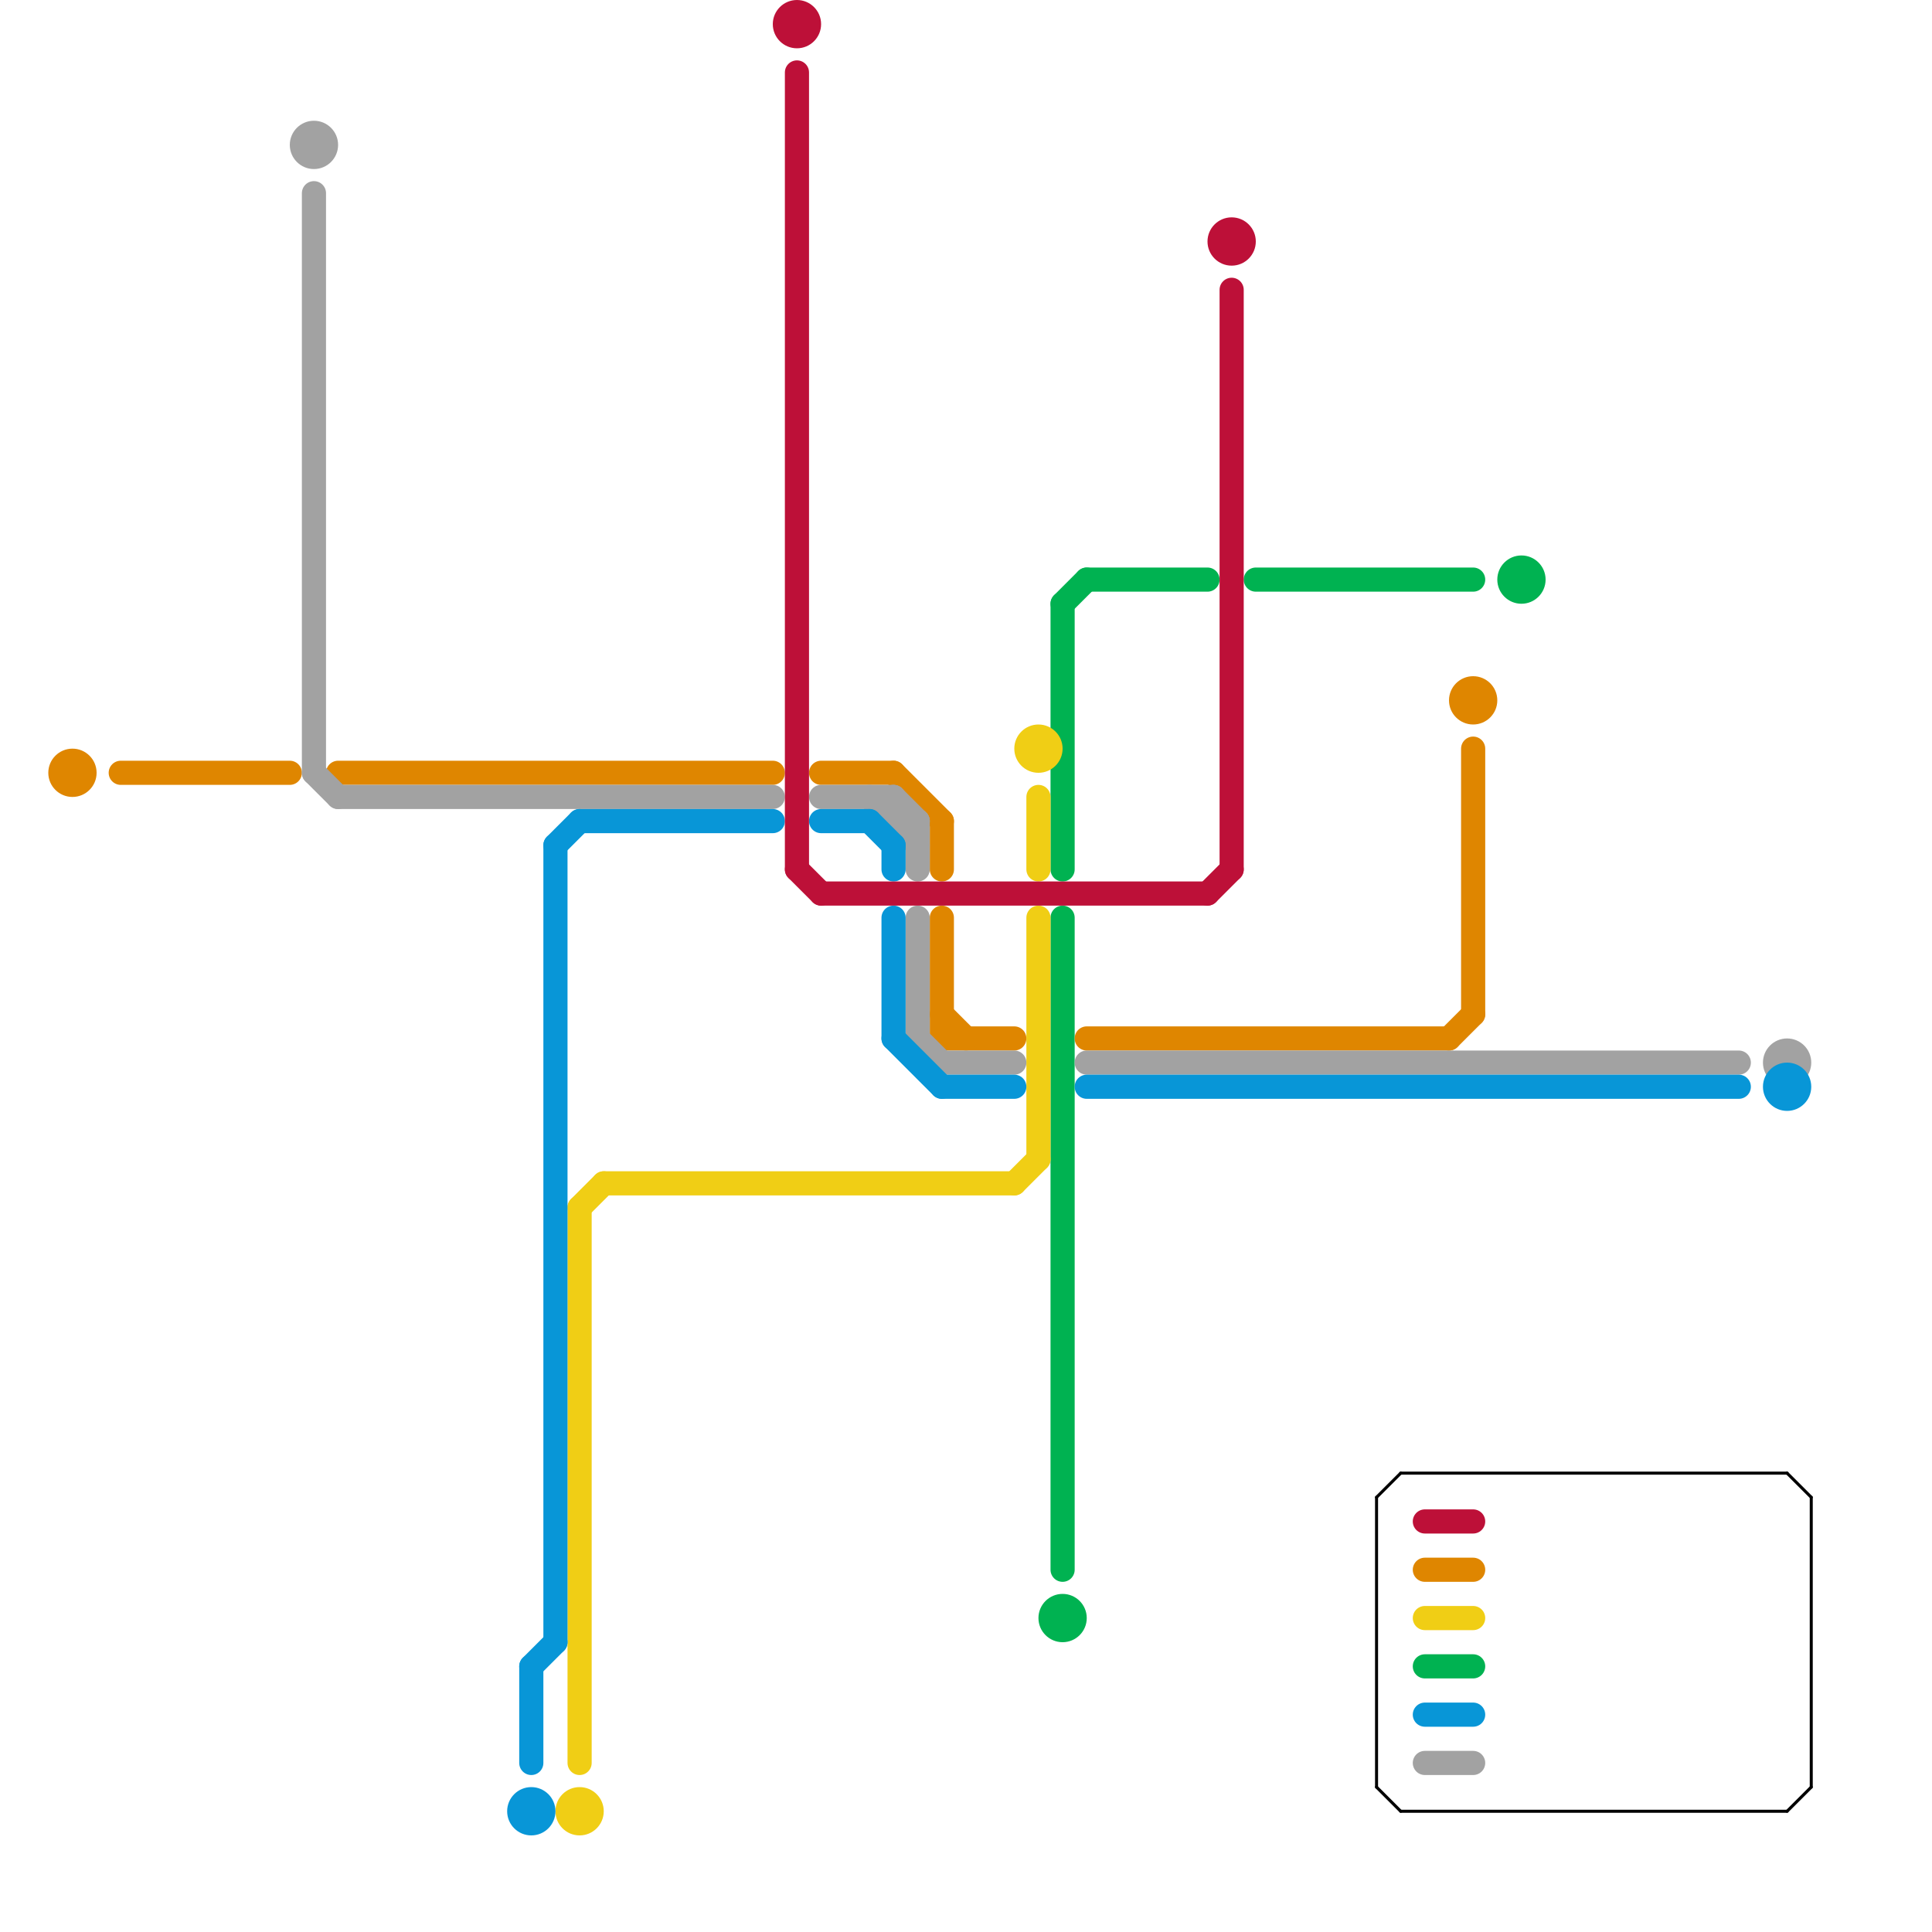 
<svg version="1.1" xmlns="http://www.w3.org/2000/svg" viewBox="0 0 80 80">
<style>text { font: 1px Helvetica; font-weight: 600; white-space: pre; dominant-baseline: central; } line { stroke-width: 1; fill: none; stroke-linecap: round; stroke-linejoin: round; } .c0 { stroke: #00b251 } .c1 { stroke: #f0ce15 } .c2 { stroke: #df8600 } .c3 { stroke: #a2a2a2 } .c4 { stroke: #0896d7 } .c5 { stroke: #bd1038 } .c6 { stroke: #000000 } .w5 { stroke-width: .125; }.w1 { stroke-width: 1; }</style><defs><g id="wm-xf"><circle r="1.2" fill="#000"/><circle r="0.9" fill="#fff"/><circle r="0.6" fill="#000"/><circle r="0.3" fill="#fff"/></g><g id="wm"><circle r="0.6" fill="#000"/><circle r="0.3" fill="#fff"/></g></defs><line class="c0 " x1="59" y1="69" x2="61" y2="69"/><line class="c0 " x1="45" y1="24" x2="50" y2="24"/><line class="c0 " x1="44" y1="25" x2="44" y2="36"/><line class="c0 " x1="44" y1="25" x2="45" y2="24"/><line class="c0 " x1="44" y1="38" x2="44" y2="65"/><line class="c0 " x1="52" y1="24" x2="61" y2="24"/><circle cx="63" cy="24" r="1" fill="#00b251" /><circle cx="44" cy="67" r="1" fill="#00b251" /><line class="c1 " x1="43" y1="38" x2="43" y2="48"/><line class="c1 " x1="59" y1="67" x2="61" y2="67"/><line class="c1 " x1="43" y1="33" x2="43" y2="36"/><line class="c1 " x1="42" y1="49" x2="43" y2="48"/><line class="c1 " x1="25" y1="49" x2="42" y2="49"/><line class="c1 " x1="24" y1="50" x2="24" y2="73"/><line class="c1 " x1="24" y1="50" x2="25" y2="49"/><circle cx="43" cy="31" r="1" fill="#f0ce15" /><circle cx="24" cy="75" r="1" fill="#f0ce15" /><line class="c2 " x1="59" y1="65" x2="61" y2="65"/><line class="c2 " x1="14" y1="32" x2="32" y2="32"/><line class="c2 " x1="39" y1="43" x2="42" y2="43"/><line class="c2 " x1="39" y1="42" x2="40" y2="43"/><line class="c2 " x1="37" y1="32" x2="39" y2="34"/><line class="c2 " x1="39" y1="38" x2="39" y2="43"/><line class="c2 " x1="45" y1="43" x2="60" y2="43"/><line class="c2 " x1="61" y1="31" x2="61" y2="42"/><line class="c2 " x1="60" y1="43" x2="61" y2="42"/><line class="c2 " x1="34" y1="32" x2="37" y2="32"/><line class="c2 " x1="39" y1="34" x2="39" y2="36"/><line class="c2 " x1="5" y1="32" x2="12" y2="32"/><circle cx="61" cy="29" r="1" fill="#df8600" /><circle cx="3" cy="32" r="1" fill="#df8600" /><line class="c3 " x1="38" y1="34" x2="38" y2="36"/><line class="c3 " x1="38" y1="38" x2="38" y2="43"/><line class="c3 " x1="45" y1="44" x2="72" y2="44"/><line class="c3 " x1="38" y1="43" x2="39" y2="44"/><line class="c3 " x1="37" y1="33" x2="38" y2="34"/><line class="c3 " x1="36" y1="33" x2="38" y2="35"/><line class="c3 " x1="39" y1="44" x2="42" y2="44"/><line class="c3 " x1="13" y1="8" x2="13" y2="32"/><line class="c3 " x1="34" y1="33" x2="37" y2="33"/><line class="c3 " x1="37" y1="34" x2="38" y2="34"/><line class="c3 " x1="37" y1="33" x2="37" y2="34"/><line class="c3 " x1="14" y1="33" x2="32" y2="33"/><line class="c3 " x1="13" y1="32" x2="14" y2="33"/><line class="c3 " x1="59" y1="73" x2="61" y2="73"/><circle cx="13" cy="6" r="1" fill="#a2a2a2" /><circle cx="74" cy="44" r="1" fill="#a2a2a2" /><line class="c4 " x1="24" y1="34" x2="32" y2="34"/><line class="c4 " x1="59" y1="71" x2="61" y2="71"/><line class="c4 " x1="23" y1="35" x2="24" y2="34"/><line class="c4 " x1="22" y1="69" x2="22" y2="73"/><line class="c4 " x1="36" y1="34" x2="37" y2="35"/><line class="c4 " x1="37" y1="43" x2="39" y2="45"/><line class="c4 " x1="22" y1="69" x2="23" y2="68"/><line class="c4 " x1="37" y1="38" x2="37" y2="43"/><line class="c4 " x1="34" y1="34" x2="36" y2="34"/><line class="c4 " x1="39" y1="45" x2="42" y2="45"/><line class="c4 " x1="23" y1="35" x2="23" y2="68"/><line class="c4 " x1="37" y1="35" x2="37" y2="36"/><line class="c4 " x1="45" y1="45" x2="72" y2="45"/><circle cx="74" cy="45" r="1" fill="#0896d7" /><circle cx="22" cy="75" r="1" fill="#0896d7" /><line class="c5 " x1="51" y1="12" x2="51" y2="36"/><line class="c5 " x1="33" y1="3" x2="33" y2="36"/><line class="c5 " x1="33" y1="36" x2="34" y2="37"/><line class="c5 " x1="59" y1="63" x2="61" y2="63"/><line class="c5 " x1="50" y1="37" x2="51" y2="36"/><line class="c5 " x1="34" y1="37" x2="50" y2="37"/><circle cx="33" cy="1" r="1" fill="#bd1038" /><circle cx="51" cy="10" r="1" fill="#bd1038" /><line class="c6 w5" x1="57" y1="74" x2="58" y2="75"/><line class="c6 w5" x1="74" y1="61" x2="75" y2="62"/><line class="c6 w5" x1="74" y1="75" x2="75" y2="74"/><line class="c6 w5" x1="57" y1="62" x2="57" y2="74"/><line class="c6 w5" x1="58" y1="75" x2="74" y2="75"/><line class="c6 w5" x1="58" y1="61" x2="74" y2="61"/><line class="c6 w5" x1="57" y1="62" x2="58" y2="61"/><line class="c6 w5" x1="75" y1="62" x2="75" y2="74"/>
</svg>
